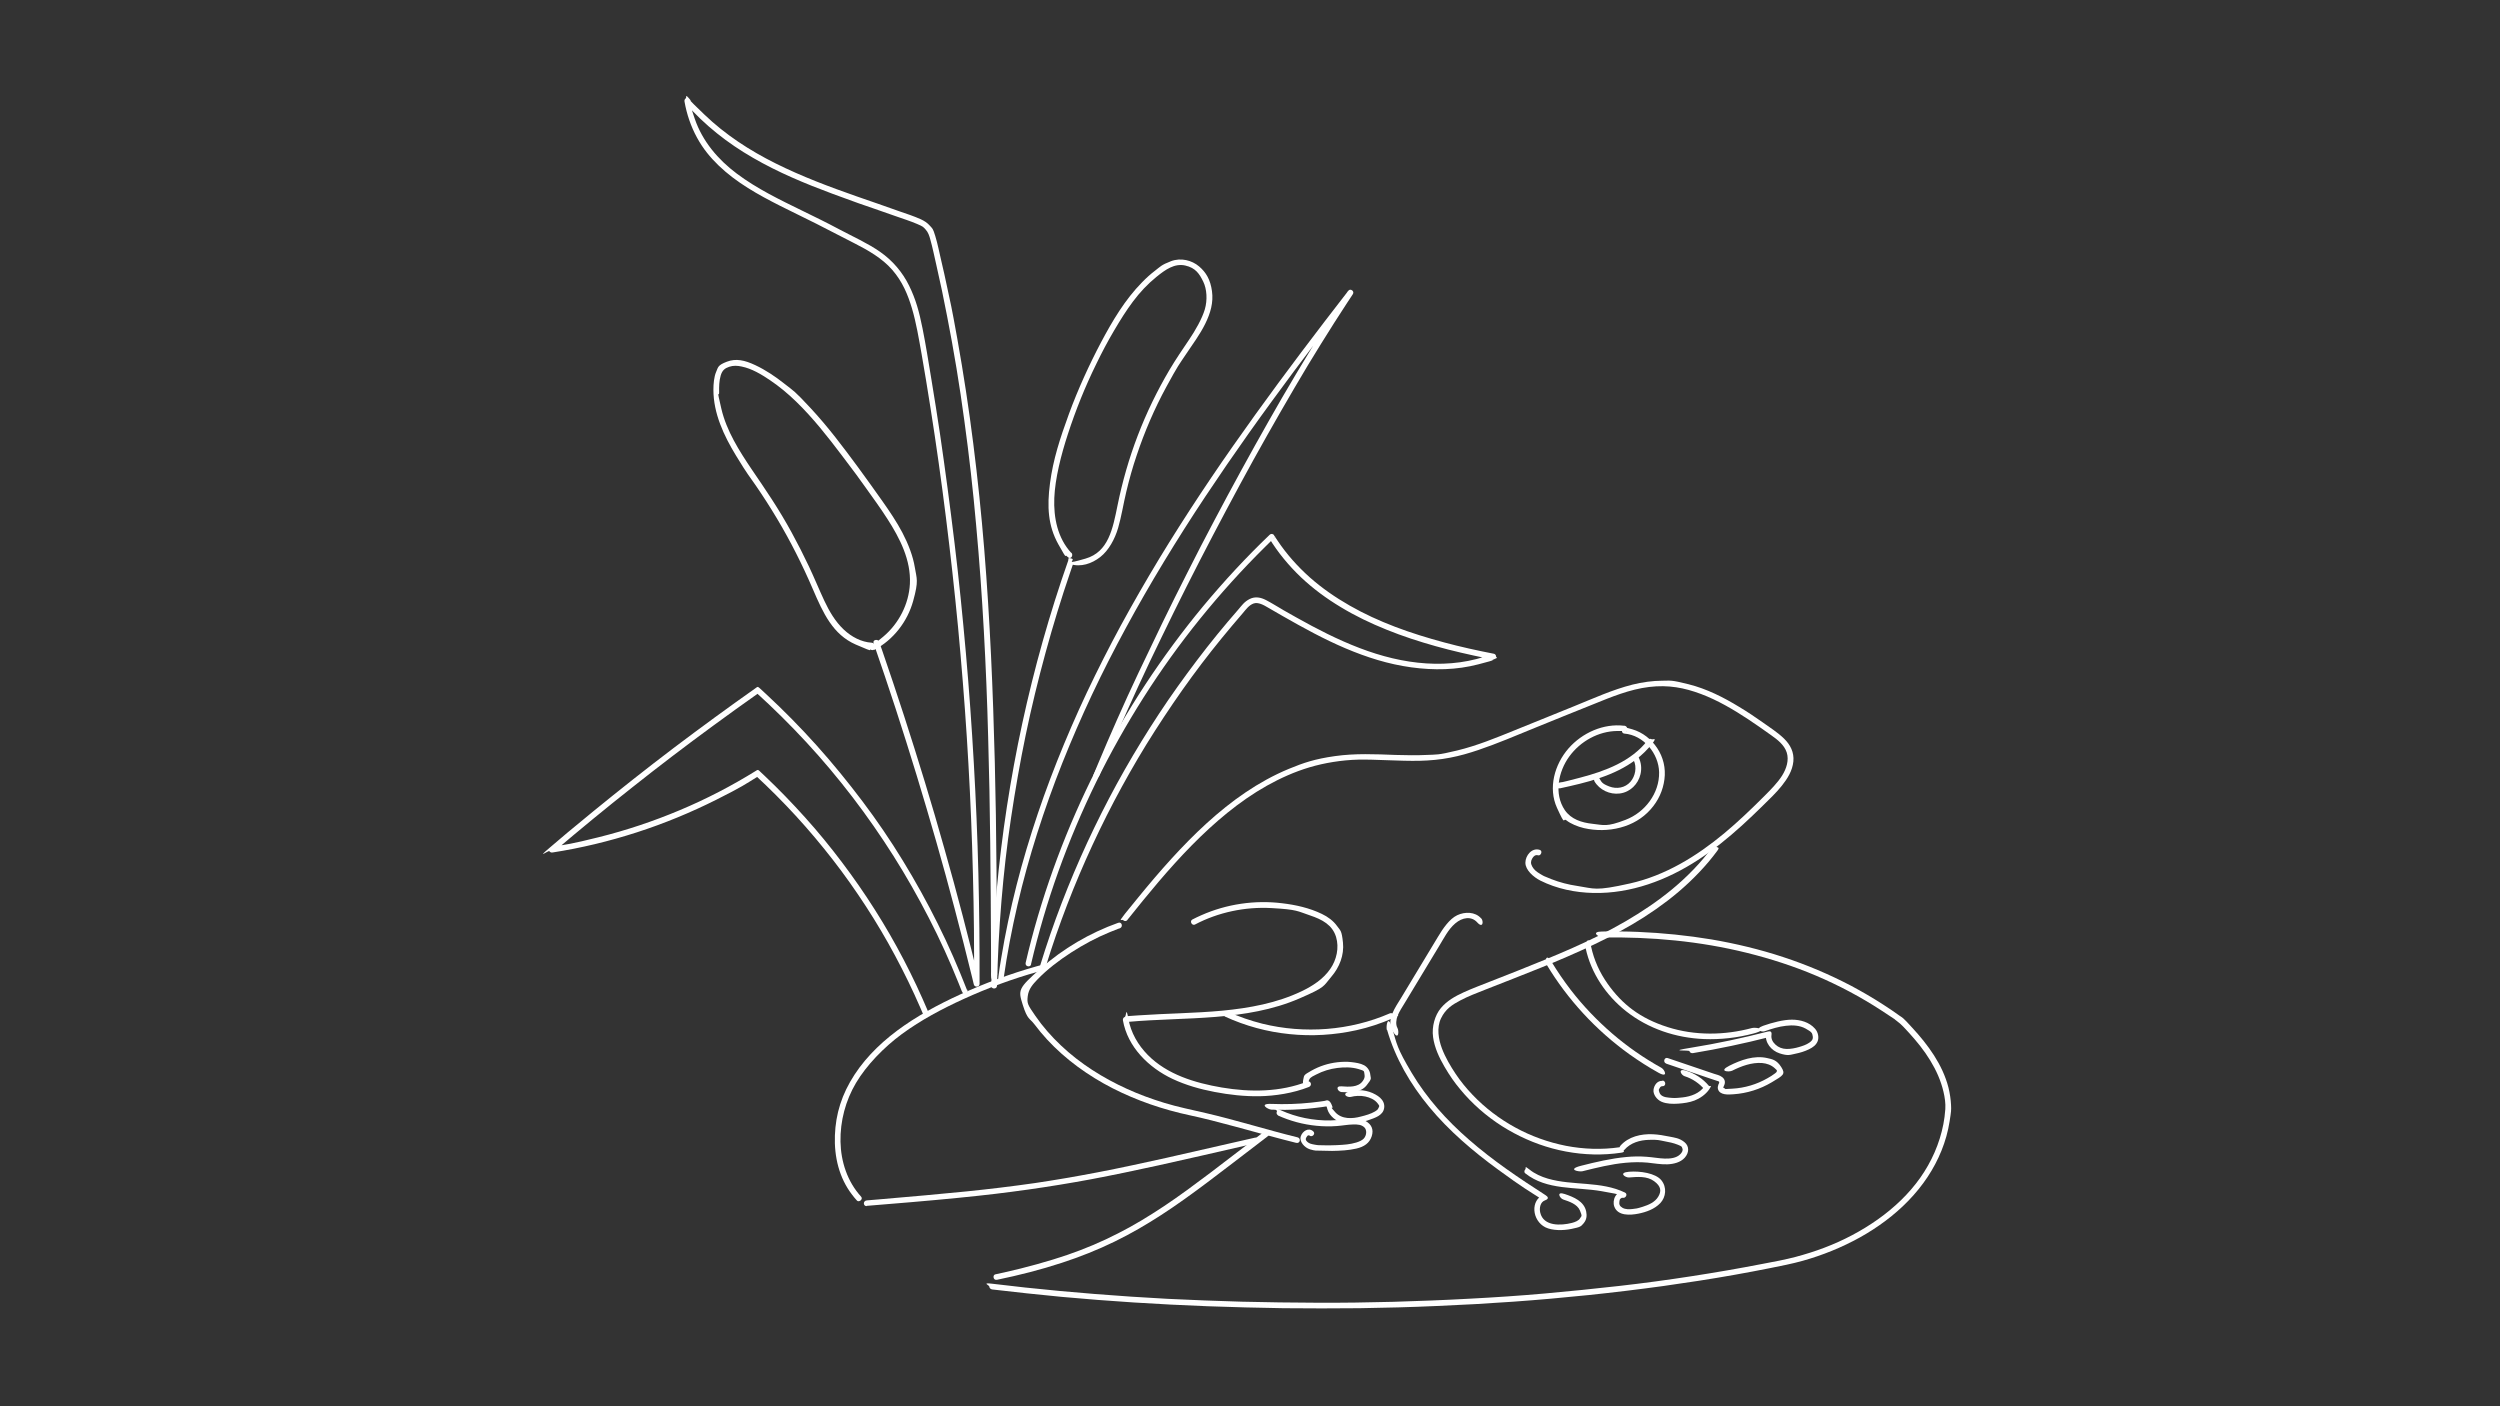 <svg xmlns="http://www.w3.org/2000/svg" xmlns:i="http://ns.adobe.com/AdobeIllustrator/10.0/" id="Calque_1" viewBox="0 0 1920 1080"><rect x="0" y="0" width="1920" height="1080" fill="#333333" stroke="none"/><path d="M865.9,706.4c15.7-19.7,31.7-39.2,49.4-57.2,17.3-17.5,36.2-33.7,57.7-45.8,10.4-5.8,21.3-10.7,32.7-14.1s24.8-5.6,37.5-5.9,31.4,1.2,47.1.9c7.9-.2,15.7-.9,23.4-2.4,7.4-1.4,14.6-3.5,21.7-5.9,14.7-5,29-11.1,43.4-17s29.9-12.1,44.8-18.1c13.8-5.6,28-11.5,42.9-13.3s27.1.6,39.9,5.4,25,12,36.5,19.6c5.8,3.9,11.6,7.9,17.3,12,4.8,3.4,10.1,7.4,12,13.3s-.2,12.4-3.5,17.7-8.7,10.8-13.6,15.7c-9.9,9.9-20.1,19.7-30.9,28.7-21.2,17.6-45.2,32.4-72.4,38.5s-27.1,3.9-40.5,1.9c-6.8-1-13.4-2.7-19.8-5.2s-5.9-2.4-8.6-4-4.7-3.1-6.1-5.6-1.2-4.2-.1-6.2,2.6-3.1,4.6-2.5,3.8-3.4,1.2-4.2c-6-1.9-11,4.3-11,9.9s6.2,11,11.5,13.7c12.6,6.3,26.7,9.2,40.8,9.5,28.7.6,56.4-9.8,80.2-25.3,12-7.8,23.2-16.9,33.8-26.5,5.4-4.9,10.6-9.9,15.8-15s10.4-10,14.8-15.5,8.2-11.6,8.9-18.7-2.4-12.9-7.1-17.5-10.9-8.6-16.4-12.5-11.9-8.2-18.1-11.9c-12.1-7.4-25-13.9-38.9-17.4s-13.6-2.7-20.4-2.7-15.3,1.1-22.7,3c-15.4,3.9-30,10.6-44.6,16.5-15.2,6.2-30.5,12.3-45.7,18.5-14.5,5.9-29.1,11.9-44.4,15.6s-15.5,3-23.4,3.4-15.8.2-23.8,0c-15.6-.6-31.1-1.3-46.6.9s-24,5.1-35.4,9.8c-23.4,9.7-44.2,24.6-62.9,41.6s-36.3,37-52.7,57.1-7.8,9.6-11.6,14.4-.9,2.2,0,3.1,2.4.9,3.1,0h0Z" fill="#fff"></path><path d="M1137.5,705.3c-4.6-5.2-12.5-5.2-18.4-2.4s-11,10.3-14.7,16.5c-9.4,15.6-18.9,31.3-28.3,46.9-4.3,7.1-11.6,16.8-6.7,25.3s5.2.2,3.8-2.2-1-6.4.2-9.4,3.6-6.8,5.6-10c4.4-7.2,8.8-14.5,13.1-21.7,4.3-7.2,8.7-14.4,13-21.5,3.7-6,7-12.9,12.5-17.6s12.4-5.8,16.9-.8,5-1,3.1-3.1h0Z" fill="#fff"></path><path d="M1314.8,651c-8.7,11.8-19,22.3-30.3,31.7s-23.6,17.6-36.3,25-26.5,14.1-40.2,20.2-27.9,11.8-41.9,17.4c-7,2.8-14.1,5.5-21.1,8.3s-14.1,5.4-20.9,8.5-12.9,6.6-17.5,12.1-7.1,14.2-6,22.3,4.7,15.8,8.8,22.8,7.6,12,12.2,17.5c9,10.9,19.9,20.4,31.8,28,12,7.6,25.1,13.5,38.8,17.2s28.1,5.3,42.3,4.4c3.5-.2,7-.6,10.5-1.1s1.8-1.7,1.5-2.7-1.5-1.7-2.7-1.5c-13.6,2-27.6,1.5-41.1-1.1-13.6-2.7-26.8-7.4-39-14.1-12.1-6.6-23.3-15.1-32.8-25.1-4.8-5-9.2-10.4-13-16.1s-7.9-12.6-10.5-19.5-4.2-15.8-.7-23.1,8.7-10.5,14.7-13.7,13.1-5.9,19.7-8.5,13.9-5.5,20.9-8.2c14-5.5,27.9-11,41.7-17s27.1-12.2,40.2-19.3,25.2-14.8,36.7-23.6,22.2-18.8,31.6-29.9c2.3-2.8,4.6-5.6,6.7-8.5s.2-2.4-.8-3-2.3-.2-3,.8h0Z" fill="#fff"></path><path d="M1065.3,791c6.3,21.8,17.9,41.7,32.3,59.1,15.3,18.5,33.7,34.1,53,48.2s22.7,15.8,34.4,23.3l.5-4c-5,1.9-7.4,6.8-7.1,12s3.4,10.5,8.5,13,13.4,2.6,20,1.2,7.1-1.6,9.4-4.4,2.5-5.8,1.9-8.9c-1.6-8-9.7-11.2-16.5-13.5s-3.8,3.3-1.2,4.2c4.7,1.6,10.8,3.5,12.9,8.5s1,4.1.1,5.9-3.9,3-6.3,3.6c-8.3,2.1-21.8,2.8-24.3-7.9-.8-3.5,0-8.1,3.6-9.4s2.2-2.9.5-4c-20.4-13.1-40.6-26.7-58.9-42.7-17-14.8-32.3-31.7-43.9-51.2s-11.4-22.1-14.9-34.1-5-1.6-4.2,1.2h0Z" fill="#fff"></path><path d="M1171.4,901.1c16.5,13.2,38.7,10.3,58.4,13.7s11,2.4,16,4.8l1.7-4c-6.2-1.5-9.6,6-7.7,11.1,2.7,7.3,12.3,6.6,18.4,5.4s12.5-3.5,16.9-8.1,5.2-12.2.8-17.6-16.2-7.2-24.8-6.5-2.8,4.6,0,4.4c6.4-.5,13.7-1.2,19.2,2.8s5.8,7.7,3.2,12-7.5,6.3-11.9,7.7-5.1,1.4-7.7,1.7-5.5.4-7.8-.9-2.7-2.8-2.4-4.8.5-1.9,1.1-2.4.9-.6,1.5-.5c2.3.5,4-2.9,1.7-4-18.6-9-39.8-5.1-59.2-10.7-5.1-1.5-10.1-3.7-14.3-7.1s-2.2-.9-3.1,0-.9,2.4,0,3.1h0Z" fill="#fff"></path><path d="M1215.4,899.5c10.9-2.7,22-5.5,33.2-6.5,5.6-.5,11.2-.6,16.7-.1,5.1.5,10.2,1.5,15.3,1.3,4.7-.2,10-1.4,13.3-5.1s3.7-8.7-.2-11.9-7.7-3.5-11.6-4.3-8.4-1.6-12.7-1.8c-9.1-.4-18.8,1.8-25,8.9-1.8,2.1,1.2,5.2,3.1,3.1,4.8-5.5,11.9-7.5,19-7.7s7.6.3,11.4,1,7.4,1.4,10.8,2.8,2.8,1.4,3.4,2.9-.5,3.2-1.6,4.3c-3,3.1-7.9,3.5-12,3.4s-9.4-1.1-14.1-1.4c-5.2-.4-10.4-.3-15.5.2-11.7,1.1-23.2,3.8-34.6,6.7s-1.6,4.9,1.2,4.2h0Z" fill="#fff"></path><path d="M1187.8,740.8c8.1,13.5,17.6,26.1,28.3,37.7,10.7,11.6,22.5,22,35.3,31.2,7.2,5.1,14.6,9.9,22.4,14.2s4.7-2.4,2.2-3.8c-13.5-7.5-26.2-16.3-37.9-26.4s-22.4-21.3-31.8-33.5c-5.3-6.9-10.2-14.1-14.7-21.5s-5.2-.2-3.8,2.2h0Z" fill="#fff"></path><path d="M1217.8,728.3c4.1,19.1,15.7,36.2,31,48.3,17.1,13.5,38.2,20.5,59.9,21.4,12.8.5,25.7-1,38.1-4.3s1.6-4.9-1.2-4.2c-21.2,5.7-43.9,6-64.9-.7s-34.8-17.4-46-33.2c-6.1-8.6-10.5-18.2-12.7-28.5s-4.8-1.6-4.2,1.2h0Z" fill="#fff"></path><path d="M1276.8,830.1c-4-.3-6.5,3.4-6.9,6.9s2.5,7.6,6.3,9.2,8.5,1.7,12.7,1.4,8.6-.9,12.5-2.4,8.5-4.5,11.3-8.6.3-1.9-.3-2.7c-4.6-5.5-10.7-9.5-17.5-11.6s-3.8,3.4-1.2,4.2c6.1,1.9,11.5,5.6,15.6,10.5l-.3-2.7c-3.7,5.4-10.4,7.8-16.7,8.5s-7,.5-10.5.2-6.3-1.2-7.3-3.8-.4-2.5.1-3.5,1.1-1.5,2.2-1.5c2.8.2,2.8-4.1,0-4.4h0Z" fill="#fff"></path><path d="M1279.7,816.9c11.4,3.9,22.8,7.7,34.2,11.6,1.4.5,2.8,1,4.2,1.4s1.9.5,2.2,1-.4,1.6-.6,2.1c-.4,1.1-.6,2.3-.3,3.4,1.3,4.8,8,4.3,11.9,4,10.4-.7,20.5-3.9,29.4-9.2s10.8-6.2,7.3-11.7-6.8-6-10.8-6.9c-9.9-2.3-20.4,1.5-29.1,5.9s-.3,5,2.2,3.8c7-3.5,15-6.5,23-5.9,3.5.3,7,1.5,9.6,3.9s1.5,1.3,1.7,2.1-.8,1.5-1.3,1.9c-1.8,1.4-3.9,2.7-5.9,3.8-8.2,4.7-17.5,7.5-27,8s-4,.4-5.8-.2-1-.4-1-.7c-.1-.4.5-1.5.7-2,.9-2.3.3-4.5-1.7-6s-4.3-1.9-6.4-2.6c-11.8-4-23.6-8-35.4-12-2.7-.9-3.8,3.3-1.2,4.2h0Z" fill="#fff"></path><path d="M1300.2,808.8c19.8-3.3,39.4-7.4,58.8-12.4l-2.7-2.7c-1.1,7,4,13.2,10.5,15.3s8,1.1,11.9.3,7.2-1.8,10.5-3.4,5.5-3.3,6.7-6.1.5-7.1-2-9.8c-4.4-5-11.2-6.9-17.7-6.9s-15,2.2-22.1,4.7-1.5,5.2,1.2,4.2c5.3-1.9,10.8-3.6,16.3-4.2,5.1-.6,10.6-.4,15.2,2.2s5,3.2,5.4,5.9-1.2,3.8-2.7,4.9c-2.3,1.6-5.1,2.5-7.8,3.3s-6.4,1.6-9.7,1.5-6.1-1.2-8.4-3.3-3.5-4.6-3.1-7.4-.9-3.1-2.7-2.7c-19.4,5-39,9.2-58.8,12.4s-1.8,1.6-1.5,2.7,1.5,1.7,2.7,1.5h0Z" fill="#fff"></path><path d="M917.8,710c17.9-9.4,38.4-13.7,58.6-12.6s20,2.4,29.6,5.6,17.3,7.4,20.1,16.6c2.5,8.3.4,17.6-4.5,24.6-5.4,7.8-13.6,13.1-22,17.1-19,9.1-40.1,12.9-60.9,14.9-21.4,2-42.9,2.1-64.4,3.6s-5.4.4-8,.6-2.2.9-2.2,2.2,1,2.3,2.2,2.2c22.3-2,44.7-2,67-3.8s44.2-5.3,64.7-14.2,18-9.1,24.5-16.7c6.2-7.2,9.9-16.6,8.9-26.2s-1.9-9-4.6-12.8-7.1-7.1-11.6-9.2c-9.5-4.6-20.2-7-30.5-8.2-21-2.6-42.7.6-62.1,9.2-2.3,1-4.6,2.1-6.9,3.3s-.3,5.1,2.2,3.8h0Z" fill="#fff"></path><path d="M858.8,708.7c-21.9,7.8-42.3,19.8-59.7,35.2s-17.2,16.4-13.6,27.9,5.4,10.2,8.8,14.7,6.5,8.2,10,12c14.2,15.3,31.5,27.7,50,37.2,18.8,9.6,39,16.5,59.7,20.9s48,12.5,72,18.7c3.1.8,6.2,1.6,9.4,2.4s3.9-3.5,1.2-4.2c-23.7-5.8-47-13.2-70.7-18.7-10.6-2.5-21.3-4.6-31.7-7.8-9.8-3-19.4-6.5-28.6-10.7-18.5-8.4-36-19.4-50.8-33.4-7.3-6.9-14-14.5-19.7-22.8s-6.5-9.3-5.8-15,4-9.2,7.3-12.7c7.7-8,16.8-14.9,26.1-20.9s19.3-11.4,29.6-15.6,5.2-2,7.8-3,1.5-5.2-1.2-4.2h0Z" fill="#fff"></path><path d="M862.4,783.6c3.6,20.6,19.9,36.4,38.1,45,10.2,4.8,21.2,7.9,32.2,10,11.4,2.2,23.1,3.5,34.7,3.3s25.8-2.3,37.8-7.1c1-.4,1.7-1.3,1.6-2.4s-1.1-2-2.1-1.9-.3,0,.1.3v.2c.2.3.2.3.2,0,0,0,0,.6,0,0s.2-1.4.6-2.1c1-1.8,3.4-2.7,5.3-3.7,5-2.6,10.5-4.3,16.1-5s11-.7,16.2.8,4.2,1.6,4.7,3.9-.2,3.8-1.3,5.3c-3.5,5.1-11,4.5-16.3,4.1s-2.8,4.2,0,4.4c6.6.4,14.6.6,19.2-5.1s3.1-5.2,2.9-8.1-2-5.9-4.8-7.4-6.4-2-9.7-2.4-7.1-.3-10.7.1c-7.1.8-13.9,3-20.1,6.5s-5.4,3.4-6.2,6.8.4,6.3,3.8,5.8l-.6-4.3c-20.9,8.2-43.9,8.3-65.8,4.6-20.5-3.5-41.9-9.9-56.8-25-7.5-7.6-13-17.1-14.9-27.7s-1.6-1.8-2.7-1.5-1.7,1.5-1.5,2.7h0Z" fill="#fff"></path><path d="M976.6,852.2c14.6.6,29.2-.4,43.6-2.7l-2.1-.6c.9.8,1.1,2.1,1.4,3.2s1,2.5,1.8,3.6c1.6,2.2,3.7,4,6.1,5.2,5.7,2.8,12.1,2.6,18.1,1,3.2-.8,6.3-1.8,9.3-3s4.9-2.2,6.6-4.2,2.3-5.3,1.1-8.1-3.6-4.6-6.1-6c-6-3.4-13.4-4.3-20-2.4s-1.6,5,1.2,4.2,7.3-1.1,10.9-.3,7.1,2.3,9.3,5,1.4,2.4.9,3.8-1.6,2-2.7,2.7c-3.2,1.9-7.2,3-10.8,3.9-6.6,1.8-14.7,2.2-19.7-3.3s-1.6-2.5-2.1-3.9-1.2-3.8-2.8-4.8-2.3-.1-3.4,0-2.3.3-3.4.5c-2.2.3-4.5.6-6.7.8-10.2,1.1-20.4,1.4-30.6,1s-2.8,4.3,0,4.4h0Z" fill="#fff"></path><path d="M981.3,856.6c9.4,4.3,19.5,7,29.8,8,5.1.5,10.3.6,15.5.2s8.2-1.1,12.4-1.2,6.5.2,8.7,2.1,2,6.3-.4,8.8-8.4,3.9-12.8,4.4-11.2.8-16.7.7-5.4,0-8.1-.5-4.1-.8-5.6-2.1-1.6-2.3-.7-3.7.8-1.1,1.4-1.3.4-.2.7,0c2.1,1.9,5.2-1.2,3.1-3.1-3.6-3.3-8.3-.2-9.6,3.8s2.8,8.7,7.1,10,4.9.9,7.4,1,6.4.2,9.6.2c6.1-.1,12.6-.4,18.6-1.8s10.1-4.2,11.8-9.5-.4-9.1-4.3-11.4-8-2.2-12-2-10.2,1.2-15.4,1.3c-13.1.2-26.2-2.4-38.1-7.8s-2.4-.3-3,.8-.3,2.5.8,3h0Z" fill="#fff"></path><path d="M940.7,780.7c15.7,7.2,32.5,11.8,49.7,13.5,17.1,1.8,34.5.7,51.3-3,9.5-2.1,18.8-5.2,27.8-9.1s1.3-2.1.8-3-1.9-1.3-3-.8c-15.2,6.6-31.6,10.6-48.2,11.9s-33.4,0-49.6-4c-9.1-2.3-18-5.3-26.5-9.3-1.1-.5-2.4-.3-3,.8s-.3,2.5.8,3h0Z" fill="#fff"></path><path d="M803.6,740.1c-20.3,5.3-40.1,12.2-59.4,20.6-17.3,7.6-34.3,16.2-49.9,27-14.7,10.2-28.2,22.6-38,37.6s-14.5,30.1-15.1,46.7,3.3,32.6,13.1,45.4c1.2,1.6,2.5,3.2,3.9,4.7s5-1,3.1-3.1c-10.5-11.5-15.5-26.8-15.8-42.2-.3-15.8,3.9-31.6,11.9-45.1s21.4-27.4,35.3-37.6c14.6-10.7,30.8-19.3,47.2-26.8,18.6-8.5,37.8-15.6,57.5-21.1,2.4-.7,4.8-1.3,7.2-2s1.6-4.9-1.2-4.2h0Z" fill="#fff"></path><path d="M1230.4,720c18.8-.3,37.6.4,56.3,2.3,18.5,1.9,36.9,5,55,9.5,18.1,4.5,35.8,10.2,53,17.5,17.4,7.4,34.2,16.3,50,26.6s8,5.3,11.9,8.1,6.5,6,9.5,9.2c6,6.6,11.7,13.6,16.3,21.2,4.6,7.5,8.2,15.5,10.2,24.1,1,4.3,1.7,8.9,1.4,13.3s-.8,7.8-1.5,11.6c-2.9,14.9-9.1,28.9-17.8,41.2s-20,23-32.4,31.8c-12.7,9-26.6,16.3-41.1,21.8-7.3,2.8-14.7,5.1-22.2,7.1s-17,3.8-25.6,5.4c-18,3.5-36,6.6-54.1,9.4s-37.1,5.4-55.7,7.5-38.1,4.1-57.2,5.8-38.5,3-57.8,4c-19.6,1.1-39.1,1.8-58.7,2.4-19.4.5-38.8.8-58.2.7s-38.7-.3-58-.8c-19-.5-38-1.3-57-2.2-18.6-1-37.1-2.2-55.7-3.7-18-1.4-35.9-3.1-53.8-5-8.4-.9-16.8-1.9-25.2-2.9s-2.2,1.1-2.2,2.2,1,2,2.2,2.2c17.8,2.1,35.6,4,53.4,5.7,18.4,1.7,36.8,3.1,55.3,4.3,18.9,1.2,37.9,2.2,56.9,2.9s38.7,1.2,58,1.5c19.6.2,39.2.2,58.7,0,19.7-.3,39.5-.8,59.2-1.7,19.6-.8,39.2-1.9,58.7-3.3s38.7-3.1,58-5.1c19.1-2,38.1-4.3,57-6.9,18.5-2.6,36.9-5.4,55.3-8.7,9-1.6,18-3.3,27-5.1,8.4-1.7,16.8-3.3,25-5.6,15.3-4.3,30.1-10.3,44-18,13.6-7.6,26.4-17,37.3-28.3s19.5-24,25.3-38.4c2.9-7.2,5-14.7,6.2-22.4s1.3-8.4,1.1-12.6-.9-9-2-13.4c-4.5-17.6-15.7-32.8-27.9-46s-3-3.2-4.5-4.8-1.5-1.6-2.3-2.3-2-1.5-3.1-2.2c-4-2.9-8.1-5.7-12.2-8.3-8-5.2-16.3-10-24.7-14.5-16.8-8.8-34.3-16.2-52.3-22.1-17.9-5.9-36.3-10.3-54.9-13.5-18.7-3.1-37.5-5-56.5-5.8-9.2-.4-18.3-.4-27.5-.3s-2.8,4.4,0,4.4h0Z" fill="#fff"></path><path d="M970.9,869.1c-13.9,10.5-27.6,21.2-41.5,31.7-11.7,8.8-23.5,17.6-35.7,25.7-11.3,7.5-22.9,14.6-35,20.7-12.6,6.5-25.7,12-39.1,16.6s-32,9.8-48.3,13.4c-2.3.5-4.6,1-6.9,1.5s-1.6,4.8,1.2,4.2c16.9-3.5,33.6-7.7,50-13.1,13.8-4.5,27.4-9.9,40.5-16.3s24.1-12.9,35.6-20.3c12.2-7.9,23.9-16.4,35.5-25.1,13.6-10.2,27-20.6,40.5-30.9s3.7-2.9,5.6-4.3,1.4-1.9.8-3-2-1.5-3-.8h0Z" fill="#fff"></path><path d="M665.6,926.1c23.3-1.9,46.6-3.8,69.8-6.1s36.1-3.9,54.1-6.4c16.2-2.3,32.2-4.9,48.3-7.9,17.4-3.3,34.6-6.9,51.9-10.7,22-4.9,44-9.9,66-15s6.2-1.4,9.4-2.1,1.6-4.8-1.2-4.2c-22.7,5.2-45.3,10.4-68,15.5-17.7,3.9-35.4,7.8-53.2,11.2s-31.9,5.8-47.9,8.2c-17.4,2.5-34.9,4.6-52.5,6.4s-44.7,4.2-67,6.1c-3.2.3-6.4.5-9.6.8s-2.8,4.6,0,4.4h0Z" fill="#fff"></path><path d="M791.8,740.6c5.7-24.2,12.7-48.1,21.1-71.5,8.4-23.4,18.1-46.3,29-68.6,10.9-22.3,23.1-43.9,36.4-64.9,13.3-20.9,27.7-41,43.3-60.3s32.3-37.8,50-55.3,4.3-4.2,6.5-6.3l-3.4-.4c6.7,11,15,21,24.3,29.9,9.3,8.8,19.6,16.4,30.6,23,11.2,6.8,23.1,12.5,35.3,17.4,12.3,5,25,9.1,37.8,12.7,12.8,3.6,25.7,6.5,38.8,9.2s3.1.6,4.7.9v-4.2c-16.1,6.3-33.5,8.4-50.7,7.3-17.6-1.1-34.8-5.5-51.3-11.8-16.8-6.4-32.9-14.7-48.6-23.5s-7.9-4.5-11.9-6.8-7.6-4.6-11.5-6.6-8.2-2.9-12.4-.8-6.1,5-8.6,7.9c-11.1,12.7-21.8,25.8-32,39.3s-19.9,27-29.1,41-18,28.3-26.3,42.9c-8.3,14.6-16.1,29.5-23.4,44.6-7.3,15.1-14.1,30.5-20.4,46.1-6.3,15.6-12.1,31.5-17.3,47.5-1.3,3.9-2.5,7.8-3.7,11.7s3.4,3.8,4.2,1.2c4.9-16,10.4-31.8,16.4-47.4s12.5-30.9,19.5-46,14.5-30,22.5-44.6,16.5-29.1,25.5-43.1,18.4-27.9,28.3-41.4c9.8-13.4,20.1-26.4,30.8-39.1,2.7-3.2,5.4-6.3,8.1-9.5s4.9-6.3,8.4-7.6,7.9,1.2,11.1,3.1,7.7,4.5,11.6,6.7c15.6,8.9,31.4,17.6,47.9,24.6s33,12.2,50.5,14.6,34.8,2.1,51.6-2.3,8.1-2.4,12-3.9,1.6-1.1,1.6-2.1-.7-1.9-1.6-2.1c-12.8-2.5-25.6-5.3-38.2-8.7s-25.4-7.3-37.7-12-23.7-9.9-34.9-16.3-21.3-13.4-30.7-21.7c-9.4-8.4-17.8-17.8-24.8-28.3s-1.7-2.7-2.6-4-2.4-1.4-3.4-.4c-18.1,17.3-35.1,35.7-51.1,54.9-15.9,19.2-30.7,39.3-44.4,60.1-13.7,20.9-26.3,42.6-37.6,64.9s-21.3,45.1-30,68.4-16.2,47.3-22.2,71.6c-.7,2.9-1.4,5.9-2.1,8.8s3.6,3.9,4.2,1.2h0Z" fill="#fff"></path><path d="M770.8,751.3c2.7-18.9,6.3-37.7,10.6-56.2,4.3-18.6,9.4-37,15.2-55.2s12.2-36.2,19.3-54,14.7-35.3,22.8-52.5c8.1-17.2,16.8-34.2,25.9-51s19.1-34.2,29.3-51,20.8-33.5,31.7-49.9,22.1-32.7,33.5-48.8c11.4-16.1,23.1-32,34.9-47.9,11.8-15.8,23.7-31.4,35.7-47,2.9-3.8,5.9-7.6,8.8-11.4l-3.4-2.7c-6.7,10-13.2,20.1-19.5,30.3-6.9,11.1-13.7,22.3-20.4,33.5-7.1,11.9-14.1,24-20.9,36-7.1,12.5-14.1,25.1-21,37.7-7.1,12.9-14,25.9-20.9,38.9s-13.7,26.2-20.3,39.3c-6.6,13-13.1,26-19.4,39s-12.2,25.3-18.2,38-11.2,24.1-16.6,36.3-9.9,22.6-14.6,33.9-2.2,5.3-3.3,7.9.5,2.4,1.5,2.7,2.2-.4,2.7-1.5c4.5-11,9.2-21.9,13.9-32.8s10.7-23.9,16.1-35.8c5.8-12.6,11.7-25,17.8-37.5,6.3-13,12.7-26,19.2-38.9,6.6-13.1,13.3-26.1,20.1-39.1s13.8-26.1,20.8-39.1,13.9-25.4,21-38c6.9-12.2,13.9-24.4,21-36.5s13.5-22.8,20.5-34,13-20.8,19.8-31.1,3.1-4.7,4.6-7-1.9-4.6-3.4-2.7c-12.2,15.7-24.2,31.4-36.2,47.3-11.9,15.8-23.7,31.8-35.3,47.9-11.5,16-22.9,32.2-33.9,48.5-11,16.3-21.8,32.9-32.2,49.6s-20.5,33.9-30.2,51.2-18.3,33.8-26.8,51.1c-8.5,17.3-16.4,34.8-23.8,52.6-7.3,17.6-14.1,35.5-20.2,53.6-6.1,18.1-11.6,36.4-16.3,54.9s-8.7,37.3-11.8,56.2c-.8,4.6-1.5,9.2-2.1,13.9s.3,2.4,1.5,2.7,2.5-.4,2.7-1.5h0Z" fill="#fff"></path><path d="M822.7,424.6c-10.5-11.4-13.6-27.1-13-42.1s5.2-33.1,10.4-49c6-18.5,13.3-36.6,21.9-54.1,4.2-8.7,8.7-17.2,13.6-25.5s9.2-15.2,14.5-22.3,11.3-13.5,18.1-19,13.8-10.5,22-8.7,11.1,6.7,13.9,12.4,3.3,14.2,1.2,21.3-7.2,16.1-12.1,23.3-10.3,15.2-15,23.1c-9.5,16.1-17.7,33-24.4,50.5s-11.8,35.3-15.5,53.5-7,35.9-24.6,41-7.1,1.1-10.6,0-2.3.4-2.7,1.5c-7.2,20.5-13.7,41.1-19.6,62-5.9,20.9-11.1,41.9-15.7,63.1s-8.5,42.5-11.8,63.9c-3.3,21.5-5.9,43-7.9,64.6s-3.3,43.2-3.9,64.9-.1,5.4-.2,8.1,4.3,2.8,4.4,0c.5-21.7,1.6-43.3,3.4-64.9s4.2-42.9,7.4-64.2,6.9-42.6,11.3-63.8,9.5-42.1,15.2-63c5.7-20.8,12-41.5,19-61.9s1.7-5.1,2.6-7.6l-2.7,1.5c8.1,2.6,16.6-.3,23.1-5.4s11.2-13.8,13.7-22.3,4.1-18.7,6.3-27.9,4.8-18.6,7.9-27.7c6.1-18.3,13.7-36,22.9-52.9s9.6-16.8,15-24.9,10.7-15.1,14.8-23.4,6.4-16.4,5.2-25.1-4.4-14.3-9.9-19-14-6.9-21.6-4-8.3,4.3-12,7.1-7,5.8-10.2,9.1c-13.1,13.3-22.8,29.7-31.5,46.1s-17.8,36.2-24.7,55.1-12.1,34.9-14.5,53.1-1.5,32.7,6.4,46.9,4.3,6.6,6.9,9.5,5-1,3.1-3.1h0Z" fill="#fff"></path><path d="M765.8,748.7c-.1-27.3-.2-54.6-.5-81.9-.2-27.3-.6-54.5-1.3-81.8s-1.6-54.5-2.9-81.7c-1.3-27.2-3-54.3-5.2-81.4s-5-54.1-8.4-81c-3.4-27-7.5-54-12.3-80.8s-5-26.4-7.8-39.6c-1.4-6.7-2.9-13.5-4.5-20.2s-2.7-12.8-4.6-19-2.1-5.6-4.1-7.9-4.4-3.8-7-5c-5.3-2.4-10.9-4.2-16.4-6.1-10.9-3.9-21.9-7.7-32.9-11.5-21.1-7.4-42.2-15.3-62.2-25.3-19.9-9.9-38.7-22.1-54.8-37.6s-7.9-7.9-11.5-12.1-1.9-.8-2.7-.3-1.2,1.5-1,2.5c1.7,9.7,4.9,19.1,9.6,27.7s10.1,15.1,16.6,21.4c13.7,13.2,30.5,22.5,47.3,31,9.1,4.6,18.4,9,27.5,13.6s19.8,10.2,29.8,15.3,21,11.3,28.8,20.3,11.9,18.9,15.1,29.6,5.3,23.3,7.4,35.1,4.7,27.8,6.9,41.8c4.4,27.9,8.3,55.8,11.8,83.8,3.5,28,6.6,56.1,9.3,84.2,2.6,28,4.9,56.1,6.7,84.2s3.2,56.2,4.1,84.4,1.5,56.5,1.5,84.7c0,6.9,0,13.8,0,20.7l4.3-.6c-4.2-17.3-8.5-34.5-13-51.7-4.5-17.3-9.2-34.5-14.1-51.7-4.8-17.1-9.8-34.2-15-51.2-5.2-17-10.5-34-16-50.9-5.5-17-11.2-33.9-17-50.8-.7-2.1-1.4-4.1-2.2-6.2s-5.1-1.5-4.2,1.2c5.8,16.8,11.5,33.6,17,50.5,5.5,17,10.9,34,16.1,51.1,5.2,17,10.2,34,15.1,51.1,4.9,17.1,9.6,34.2,14.1,51.4s9,34.6,13.2,51.9,1,4.3,1.6,6.4,4.3,1.9,4.3-.6c.1-28.3-.2-56.6-.9-84.9-.7-28.2-1.9-56.4-3.5-84.6s-3.6-56.5-6.1-84.7c-2.5-28.1-5.3-56.2-8.7-84.3s-7.1-56.1-11.2-84.1c-2.1-14-4.3-27.9-6.6-41.8s-4.2-26.1-6.8-39.1-5.2-22.4-10.3-32.8-12.7-19.3-22.3-26-20.9-11.7-31.4-17.3-18.6-9.5-28-14.1c-17.4-8.5-35.1-17-50.7-28.7-14.4-10.8-26.3-24.8-32.2-42s-2.8-9.5-3.7-14.4l-3.7,2.1c14.8,17,32.6,31,52.1,42.2,19.3,11.2,40,19.8,61,27.6s21.6,7.8,32.5,11.6c5.4,1.9,10.9,3.8,16.3,5.7s10.8,3.6,16,5.8,4.9,2.4,6.8,4.4,2.9,5,3.6,7.7c1.8,6.4,3.1,13,4.6,19.5,3,13.1,5.8,26.3,8.3,39.5,5.2,26.5,9.6,53.2,13.2,80,3.7,26.8,6.7,53.6,9.1,80.6,2.5,27,4.4,54,5.9,81.1,1.5,27.1,2.6,54.3,3.3,81.4.8,27.2,1.3,54.3,1.6,81.5.3,27.2.5,54.3.6,81.5s0,13.2,0,19.7,4.4,2.8,4.4,0h0Z" fill="#fff"></path><path d="M671.5,499.1c14.6-7.7,25.4-21.7,29.8-37.5s2.7-17.1,1.3-25.8-5.1-18.2-9.5-26.6-9.9-16.5-15.4-24.3-12.3-17.3-18.6-25.9c-11.5-15.6-23.2-31.2-36.4-45.4s-12.8-13-20-18.7-14.6-10.7-22.7-14.5-14.8-5.3-21.8-2.6-6.6,4.1-8.2,7.8-2.1,9.1-2.1,13.7c0,18.2,8,35.2,17.3,50.5s10,15.4,15.2,23c5.7,8.3,11.1,16.7,16.3,25.4,10.4,17.4,19.5,35.5,27.5,54.1s15.4,35,33,42.7,8,2.8,12.3,3,2.8-4.2,0-4.4c-8.1-.5-15.5-4.5-21.4-10-6.6-6.2-11.2-14.1-15-22.2s-7.7-17.6-11.8-26.3-8.7-17.7-13.4-26.3-9.7-16.9-15-25.1c-5-7.8-10.3-15.4-15.5-23.1-9.7-14.4-19.4-29.6-23.4-46.7s-1.6-8.3-1.7-12.6,0-8.8,1.2-12.9,3.3-5.6,6.5-6.7,6.4-.9,9.6-.2c7.8,1.6,14.9,5.9,21.5,10.3,7.3,4.9,14,10.5,20.3,16.6,13,12.6,24.2,26.9,35.1,41.3s12.3,16.3,18.2,24.6,11.5,15.9,16.8,24.2c9.6,14.9,18.2,31.7,17.3,49.9-.8,15.5-8.5,30.5-20.4,40.5s-6.1,4.5-9.4,6.3-.3,5.1,2.2,3.8h0Z" fill="#fff"></path><path d="M742.6,760.2c-6.7-17.2-14.1-34.2-22.4-50.8-8.2-16.5-17.2-32.7-26.8-48.4s-20-31-31.1-45.7-22.8-29.1-35.2-42.9c-12.3-13.7-25.3-26.9-38.8-39.4s-3.3-3-4.9-4.5-1.8-.9-2.7-.3c-21.4,15.1-42.5,30.5-63.4,46.3-20.7,15.7-41.2,31.9-61.3,48.3s-22.6,18.7-33.8,28.2-.8,1.9-.3,2.7,1.5,1.2,2.5,1c21.9-3.4,43.4-8.6,64.5-15.4,21.1-6.8,41.7-15.3,61.4-25.2s22-11.7,32.6-18.3l-2.7-.3c10.8,10,21.2,20.4,31.1,31.2s19.4,22.1,28.4,33.7c9,11.6,17.4,23.5,25.4,35.8,8,12.3,15.5,25,22.4,37.9s13.4,26.2,19.2,39.6,1.4,3.3,2.1,4.9,1.4,1.9,2.7,1.5,2-1.6,1.5-2.7c-5.8-13.7-12.1-27.2-19-40.4s-14.2-25.9-22.1-38.3c-7.9-12.5-16.4-24.7-25.3-36.5s-18.3-23.3-28.2-34.3-20.2-21.7-31-31.9-2.7-2.5-4-3.8-1.8-.9-2.7-.3c-18.7,11.6-38.3,21.8-58.6,30.3-20.2,8.5-41.1,15.5-62.4,20.8s-24.2,5.5-36.4,7.4l2.1,3.7c19.8-16.9,39.9-33.4,60.3-49.5,20.3-16.1,40.9-31.8,61.8-47.1,11.8-8.6,23.6-17.2,35.6-25.6l-2.7-.3c13.6,12.3,26.6,25.2,39,38.6s24.2,27.5,35.4,42.1c11.1,14.5,21.6,29.6,31.4,45.1,9.8,15.5,18.8,31.4,27.2,47.7s16,33,22.8,50,1.6,4.2,2.5,6.2,1.5,1.9,2.7,1.5,2-1.6,1.5-2.7h0Z" fill="#fff"></path><path d="M1247.5,557.4c-16-2-32.4,5.4-42.9,17.4-10.7,12.3-15.8,30.4-8.8,45.7s4.2,7.1,7.3,9.6,8.6,4.8,13.4,5.9c9.2,2.1,18.8,2,27.9-.4s17-7,23.1-13.8,9.7-14.7,10.8-23.4c1.1-8.4-.9-16.9-5.6-23.9-4.5-6.8-11.2-12.1-19.1-14.4s-4-.9-6.1-1.1-2.8,4.2,0,4.4c14.8,1.2,26.4,15.3,26.7,29.7.3,16.2-10.9,30.8-25.7,36.5s-16.8,4-25.3,3.1-16.6-3.5-21.4-10.5c-8.5-12.5-5-29.7,3.4-41.2,8.4-11.6,22.4-19.5,36.9-19.6s3.6.1,5.4.3,2.2-1.1,2.2-2.2-1-2-2.2-2.2h0Z" fill="#fff"></path><path d="M1197.8,605.5c20.3-4.4,41.9-9.4,58.8-22.3,4.7-3.6,8.9-7.7,12.6-12.5s.1-2.4-.8-3-2.3-.2-3,.8c-12.4,16.2-32.6,23.7-51.7,28.7s-11.4,2.8-17.1,4-1.6,4.8,1.2,4.2h0Z" fill="#fff"></path><path d="M1224.5,600c3.9,6.7,11.9,10.4,19.5,9.4,7.9-1,14.1-7.1,15.9-14.8,1-4.4.6-8.8-1.4-12.9s-5-.3-3.8,2.2c2.5,5.3,1.3,12.1-2.5,16.5-4.1,4.7-10.6,5.8-16.3,3.6s-5.9-3.4-7.6-6.3-5.2-.2-3.8,2.2h0Z" fill="#fff"></path></svg>